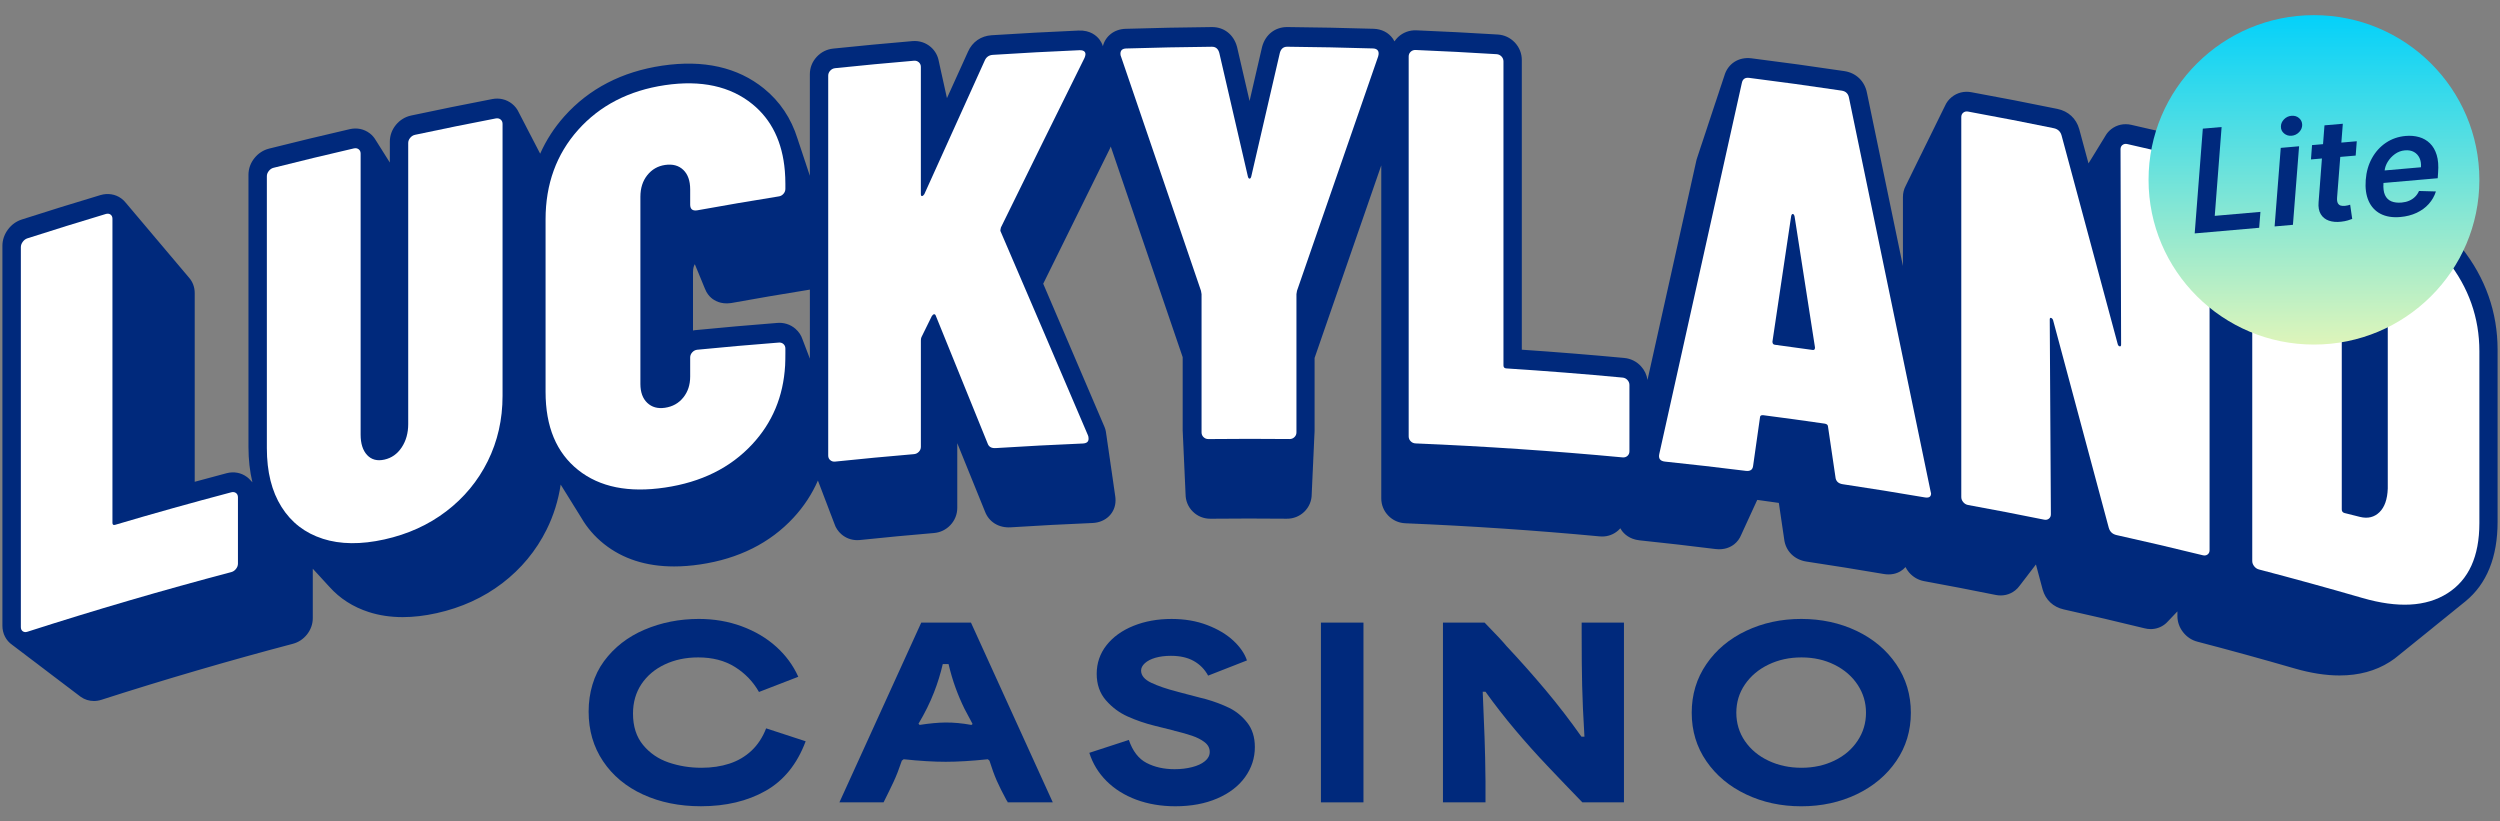 <svg width="140" height="46" viewBox="0 0 140 46" fill="none" xmlns="http://www.w3.org/2000/svg">
<rect x="0" y="0" width="140" height="46" fill="#808080" stroke="none"/>
<path d="M137.863 13.882C136.529 12.198 134.751 11.024 132.576 10.393C130.653 9.835 128.696 9.296 126.76 8.791C126.35 8.684 125.943 8.76 125.618 9.004C125.492 9.097 125.387 9.211 125.305 9.34C125.284 9.367 125.262 9.395 125.243 9.425C125.222 9.453 125.2 9.481 125.181 9.51C125.16 9.539 125.137 9.566 125.118 9.596C125.097 9.624 125.076 9.651 125.058 9.68C125.036 9.709 125.014 9.737 124.995 9.767C124.974 9.794 124.953 9.823 124.934 9.852C124.912 9.88 124.891 9.908 124.871 9.938C124.85 9.966 124.828 9.994 124.81 10.024C124.793 10.045 124.777 10.066 124.762 10.089V9.454C124.762 9.119 124.648 8.798 124.428 8.522C124.213 8.255 123.929 8.071 123.605 7.992C122.2 7.646 120.77 7.31 119.353 6.991C118.946 6.899 118.546 6.985 118.228 7.233C118.091 7.339 117.98 7.471 117.897 7.618C117.878 7.646 117.86 7.676 117.844 7.705C117.825 7.734 117.806 7.764 117.79 7.794C117.771 7.822 117.753 7.851 117.736 7.881C117.717 7.909 117.7 7.938 117.682 7.968C117.663 7.997 117.645 8.026 117.628 8.057C117.609 8.085 117.591 8.114 117.575 8.143C117.556 8.171 117.538 8.201 117.521 8.231C117.502 8.259 117.484 8.288 117.467 8.319C117.448 8.347 117.43 8.377 117.414 8.406C117.395 8.435 117.377 8.465 117.36 8.495C117.341 8.523 117.323 8.552 117.306 8.582C117.287 8.61 117.269 8.639 117.252 8.669C117.234 8.698 117.215 8.727 117.199 8.757C117.18 8.785 117.162 8.814 117.145 8.844C117.126 8.872 117.109 8.901 117.091 8.931C117.072 8.959 117.054 8.989 117.037 9.019C117.018 9.047 117 9.076 116.983 9.106C116.974 9.12 116.963 9.134 116.955 9.148C116.783 8.512 116.612 7.876 116.44 7.241C116.439 7.237 116.438 7.233 116.437 7.229C116.27 6.636 115.824 6.224 115.215 6.099C113.623 5.771 112.002 5.457 110.396 5.164C109.992 5.09 109.6 5.188 109.293 5.439C109.126 5.574 109.001 5.742 108.918 5.931C108.902 5.96 108.887 5.99 108.874 6.021C108.858 6.05 108.843 6.08 108.829 6.111C108.814 6.14 108.799 6.17 108.786 6.199C108.77 6.229 108.755 6.258 108.742 6.289C108.726 6.318 108.711 6.348 108.697 6.379C108.682 6.408 108.667 6.437 108.654 6.467C108.638 6.497 108.623 6.527 108.61 6.557C108.594 6.587 108.579 6.616 108.566 6.646C108.55 6.675 108.535 6.705 108.522 6.736C108.506 6.765 108.491 6.795 108.478 6.826C108.462 6.855 108.447 6.885 108.434 6.915C108.419 6.945 108.403 6.974 108.39 7.005C108.374 7.034 108.36 7.063 108.347 7.094C108.331 7.123 108.316 7.153 108.302 7.184C108.287 7.213 108.272 7.243 108.258 7.273C108.242 7.303 108.227 7.333 108.214 7.364C108.199 7.393 108.184 7.422 108.17 7.452C108.155 7.482 108.14 7.512 108.126 7.543C108.11 7.572 108.095 7.602 108.082 7.632C108.066 7.661 108.051 7.691 108.038 7.722C108.022 7.751 108.007 7.781 107.993 7.812C107.978 7.841 107.963 7.87 107.95 7.901C107.934 7.93 107.919 7.96 107.906 7.99C107.89 8.019 107.875 8.049 107.861 8.08C107.846 8.109 107.831 8.138 107.818 8.168C107.802 8.197 107.787 8.227 107.774 8.258C107.758 8.288 107.743 8.318 107.729 8.348C107.714 8.377 107.699 8.406 107.686 8.436C107.67 8.466 107.655 8.496 107.642 8.527C107.626 8.556 107.611 8.586 107.598 8.617C107.582 8.646 107.567 8.676 107.553 8.706C107.537 8.735 107.522 8.765 107.509 8.796C107.493 8.825 107.478 8.855 107.466 8.885C107.45 8.914 107.435 8.944 107.421 8.975C107.406 9.004 107.391 9.034 107.377 9.064C107.361 9.093 107.347 9.123 107.334 9.153C107.318 9.183 107.303 9.213 107.289 9.244C107.274 9.273 107.259 9.303 107.246 9.333C107.23 9.362 107.215 9.392 107.202 9.422C107.186 9.451 107.171 9.481 107.157 9.512C107.142 9.541 107.127 9.571 107.114 9.601C107.098 9.63 107.083 9.66 107.07 9.691C107.054 9.72 107.039 9.75 107.026 9.78C107.01 9.809 106.995 9.839 106.983 9.87C106.967 9.899 106.952 9.929 106.939 9.96C106.923 9.989 106.908 10.019 106.894 10.049C106.878 10.079 106.864 10.108 106.851 10.137C106.835 10.167 106.82 10.197 106.807 10.228C106.791 10.257 106.777 10.286 106.763 10.317C106.747 10.346 106.732 10.376 106.719 10.407C106.619 10.595 106.564 10.807 106.564 11.034V14.896C105.892 11.657 105.221 8.421 104.551 5.205C104.427 4.549 103.942 4.08 103.284 3.982C101.561 3.724 99.811 3.482 98.081 3.265C97.359 3.175 96.756 3.571 96.564 4.242C96.553 4.272 96.542 4.302 96.533 4.335C96.523 4.364 96.512 4.394 96.503 4.424C96.492 4.455 96.482 4.485 96.472 4.517C96.462 4.547 96.451 4.577 96.442 4.608C96.431 4.638 96.421 4.667 96.412 4.699C96.401 4.729 96.391 4.76 96.381 4.791C96.37 4.821 96.36 4.852 96.35 4.883C96.34 4.913 96.329 4.943 96.32 4.974C96.309 5.003 96.299 5.034 96.29 5.065C96.279 5.095 96.269 5.125 96.26 5.157C96.249 5.187 96.238 5.217 96.23 5.248C96.219 5.278 96.208 5.308 96.2 5.339C96.188 5.369 96.178 5.4 96.169 5.431C96.158 5.461 96.147 5.491 96.139 5.523C96.128 5.553 96.117 5.584 96.108 5.616C96.098 5.645 96.087 5.675 96.078 5.705C96.067 5.735 96.056 5.766 96.047 5.797C96.036 5.827 96.026 5.858 96.016 5.889C96.005 5.919 95.995 5.95 95.986 5.981C95.976 6.011 95.965 6.04 95.956 6.071C95.945 6.102 95.935 6.132 95.925 6.163C95.915 6.193 95.904 6.223 95.895 6.254C95.884 6.285 95.874 6.315 95.865 6.347C95.854 6.377 95.843 6.407 95.834 6.438C95.823 6.468 95.813 6.498 95.804 6.529C95.793 6.56 95.783 6.59 95.774 6.621C95.763 6.651 95.752 6.68 95.744 6.711C95.733 6.742 95.722 6.772 95.713 6.804C95.702 6.834 95.691 6.864 95.683 6.895C95.672 6.925 95.661 6.956 95.653 6.986C95.642 7.016 95.631 7.046 95.623 7.078C95.612 7.107 95.601 7.137 95.593 7.169C95.582 7.199 95.571 7.229 95.563 7.26C95.552 7.29 95.541 7.321 95.533 7.352C95.522 7.382 95.511 7.412 95.503 7.443C95.492 7.473 95.481 7.503 95.472 7.535C95.462 7.565 95.451 7.595 95.442 7.627C95.431 7.657 95.42 7.687 95.412 7.718C95.401 7.748 95.39 7.779 95.381 7.81C95.37 7.84 95.36 7.871 95.35 7.901C95.339 7.931 95.329 7.961 95.32 7.993C95.309 8.023 95.299 8.053 95.289 8.085C95.278 8.115 95.268 8.145 95.258 8.177C95.248 8.207 95.237 8.236 95.228 8.267C95.217 8.297 95.207 8.327 95.198 8.358C95.187 8.389 95.177 8.42 95.168 8.451C95.156 8.481 95.146 8.511 95.138 8.542C95.126 8.572 95.116 8.602 95.108 8.633C95.096 8.663 95.086 8.693 95.078 8.724C95.066 8.755 95.056 8.785 95.047 8.817C95.022 8.885 95.002 8.956 94.987 9.03C94.062 13.179 93.15 17.275 92.26 21.277C92.219 20.992 92.095 20.729 91.891 20.506C91.643 20.24 91.323 20.081 90.962 20.046C89.06 19.868 87.132 19.713 85.221 19.583V3.356C85.221 2.992 85.082 2.645 84.825 2.375C84.57 2.109 84.241 1.956 83.875 1.933C82.365 1.84 80.83 1.761 79.314 1.698C78.932 1.683 78.569 1.817 78.293 2.076C78.216 2.15 78.148 2.231 78.091 2.317C78.06 2.256 78.027 2.203 77.997 2.161C77.755 1.821 77.372 1.626 76.92 1.612C75.32 1.563 73.698 1.53 72.098 1.515H72.082C71.406 1.515 70.87 1.932 70.682 2.607C70.678 2.622 70.674 2.637 70.671 2.651C70.44 3.652 70.207 4.653 69.976 5.655C69.744 4.653 69.512 3.652 69.28 2.652C69.277 2.637 69.273 2.622 69.269 2.608C69.08 1.928 68.539 1.507 67.853 1.516C66.253 1.532 64.631 1.564 63.032 1.614C62.393 1.633 61.903 2.026 61.761 2.586C61.712 2.428 61.639 2.305 61.575 2.22C61.572 2.218 61.571 2.215 61.569 2.212C61.417 2.013 61.063 1.682 60.399 1.711C58.784 1.781 57.147 1.868 55.534 1.973C54.934 2.011 54.452 2.345 54.211 2.889C53.817 3.755 53.423 4.625 53.03 5.494C53.027 5.48 53.022 5.466 53.019 5.452C53.013 5.421 53.006 5.391 52.999 5.361C52.994 5.329 52.986 5.298 52.979 5.267C52.973 5.236 52.966 5.205 52.958 5.174C52.953 5.143 52.946 5.113 52.938 5.082C52.932 5.051 52.925 5.02 52.917 4.989C52.911 4.959 52.904 4.928 52.897 4.897C52.892 4.866 52.885 4.834 52.877 4.804C52.871 4.773 52.864 4.742 52.856 4.712C52.851 4.68 52.843 4.649 52.836 4.619C52.83 4.587 52.823 4.557 52.815 4.527C52.81 4.495 52.802 4.464 52.794 4.433C52.789 4.402 52.782 4.372 52.774 4.341C52.769 4.309 52.761 4.279 52.753 4.248C52.748 4.217 52.741 4.186 52.733 4.155C52.727 4.124 52.72 4.094 52.712 4.063C52.707 4.032 52.7 4.001 52.692 3.971C52.686 3.94 52.679 3.909 52.671 3.878C52.666 3.847 52.659 3.816 52.651 3.785C52.645 3.755 52.638 3.724 52.631 3.694C52.625 3.663 52.618 3.631 52.61 3.6C52.605 3.57 52.598 3.539 52.591 3.509C52.585 3.478 52.578 3.446 52.57 3.415C52.516 3.12 52.369 2.853 52.137 2.644C51.851 2.391 51.481 2.269 51.093 2.302C49.623 2.427 48.131 2.567 46.657 2.721C46.299 2.759 45.98 2.919 45.735 3.185C45.485 3.457 45.352 3.792 45.352 4.156V9.845C45.345 9.823 45.337 9.802 45.33 9.78C45.32 9.75 45.31 9.721 45.301 9.692L45.272 9.605C45.263 9.575 45.252 9.547 45.243 9.518C45.233 9.488 45.224 9.459 45.214 9.43C45.204 9.4 45.194 9.371 45.184 9.341C45.176 9.312 45.166 9.285 45.156 9.255C45.147 9.226 45.136 9.196 45.127 9.166C45.117 9.137 45.108 9.108 45.098 9.078C45.088 9.049 45.078 9.02 45.068 8.991C45.059 8.961 45.049 8.932 45.039 8.903C45.03 8.874 45.02 8.846 45.011 8.816C45.001 8.787 44.991 8.758 44.981 8.729C44.972 8.699 44.962 8.67 44.952 8.64C44.943 8.611 44.933 8.583 44.924 8.554C44.914 8.524 44.904 8.495 44.895 8.466C44.885 8.436 44.875 8.408 44.865 8.379C44.856 8.35 44.846 8.321 44.836 8.292C44.827 8.262 44.816 8.233 44.807 8.203C44.797 8.174 44.788 8.145 44.778 8.116C44.768 8.086 44.758 8.058 44.748 8.029C44.739 7.999 44.729 7.97 44.719 7.941C44.71 7.912 44.7 7.883 44.691 7.854C44.681 7.824 44.671 7.795 44.661 7.765C44.306 6.625 43.677 5.684 42.78 4.956C41.311 3.766 39.396 3.335 37.086 3.676C34.831 4.01 32.987 4.966 31.603 6.515C31.036 7.151 30.585 7.851 30.249 8.607C30.235 8.576 30.219 8.547 30.203 8.518C30.189 8.488 30.173 8.458 30.157 8.429C30.144 8.399 30.128 8.37 30.111 8.341C30.097 8.31 30.081 8.281 30.065 8.251C30.051 8.221 30.035 8.192 30.019 8.163C30.005 8.132 29.989 8.102 29.972 8.072C29.959 8.042 29.942 8.013 29.927 7.984C29.912 7.953 29.897 7.924 29.88 7.895C29.866 7.865 29.85 7.836 29.834 7.807C29.82 7.776 29.804 7.746 29.788 7.716C29.773 7.686 29.758 7.657 29.742 7.628C29.727 7.597 29.712 7.568 29.696 7.539C29.682 7.508 29.666 7.479 29.649 7.45C29.635 7.419 29.619 7.39 29.603 7.36C29.589 7.33 29.573 7.301 29.557 7.272C29.543 7.241 29.527 7.211 29.51 7.181C29.496 7.151 29.48 7.122 29.464 7.092C29.45 7.062 29.434 7.033 29.419 7.004C29.404 6.973 29.389 6.944 29.373 6.915C29.358 6.884 29.343 6.855 29.326 6.825C29.313 6.795 29.297 6.766 29.281 6.738C29.267 6.706 29.25 6.676 29.234 6.646C29.22 6.616 29.204 6.587 29.188 6.559C29.174 6.528 29.158 6.499 29.142 6.47C29.128 6.439 29.112 6.41 29.095 6.38C29.081 6.349 29.065 6.319 29.049 6.29C28.965 6.107 28.84 5.945 28.676 5.814C28.673 5.812 28.671 5.81 28.669 5.808C28.357 5.563 27.965 5.471 27.565 5.548C26.056 5.838 24.529 6.148 23.024 6.469C22.692 6.54 22.399 6.719 22.177 6.986C21.951 7.259 21.831 7.586 21.831 7.929V9.1C21.825 9.089 21.817 9.08 21.81 9.07C21.793 9.041 21.775 9.012 21.756 8.984C21.738 8.954 21.72 8.925 21.701 8.897C21.684 8.868 21.666 8.838 21.646 8.809C21.628 8.78 21.611 8.751 21.591 8.723C21.574 8.693 21.556 8.664 21.537 8.635C21.519 8.606 21.501 8.576 21.481 8.547C21.463 8.517 21.445 8.488 21.426 8.46C21.409 8.43 21.391 8.402 21.372 8.373C21.354 8.344 21.336 8.314 21.316 8.286C21.299 8.256 21.281 8.227 21.262 8.199C21.244 8.168 21.225 8.139 21.206 8.11C21.189 8.081 21.171 8.052 21.152 8.024C21.134 7.994 21.116 7.965 21.097 7.937C21.079 7.906 21.06 7.876 21.04 7.847C20.956 7.703 20.847 7.574 20.711 7.47C20.709 7.469 20.706 7.467 20.704 7.465C20.385 7.222 19.986 7.14 19.581 7.234C18.079 7.58 16.561 7.946 15.069 8.322C14.746 8.403 14.462 8.588 14.248 8.855C14.029 9.128 13.914 9.451 13.914 9.788V25.021C13.914 25.734 13.988 26.397 14.134 27.007C14.134 27.007 14.132 27.005 14.131 27.005C14.111 26.983 14.091 26.96 14.069 26.939C14.048 26.916 14.028 26.893 14.006 26.872C13.954 26.815 13.897 26.761 13.833 26.714C13.831 26.712 13.829 26.711 13.826 26.709C13.499 26.467 13.094 26.394 12.685 26.501C12.093 26.658 11.499 26.818 10.904 26.98V16.407C10.904 16.077 10.787 15.774 10.58 15.542C10.554 15.508 10.527 15.476 10.499 15.446C10.477 15.416 10.453 15.389 10.428 15.361C10.406 15.334 10.384 15.307 10.36 15.281C10.337 15.251 10.313 15.223 10.287 15.195C10.266 15.167 10.243 15.14 10.219 15.114C10.195 15.084 10.171 15.056 10.146 15.028C10.124 15 10.101 14.973 10.077 14.947C10.055 14.918 10.032 14.891 10.008 14.864C9.985 14.834 9.96 14.805 9.934 14.777C9.913 14.749 9.889 14.723 9.865 14.696C9.843 14.667 9.819 14.639 9.795 14.612C9.773 14.584 9.749 14.556 9.725 14.529C9.702 14.501 9.679 14.473 9.654 14.445C9.632 14.417 9.609 14.39 9.585 14.364C9.562 14.334 9.537 14.305 9.51 14.276C9.49 14.25 9.468 14.224 9.445 14.198C9.422 14.168 9.397 14.139 9.371 14.11C9.349 14.083 9.327 14.056 9.303 14.031C9.281 14.001 9.256 13.973 9.231 13.945C9.209 13.917 9.186 13.89 9.162 13.863C9.14 13.834 9.116 13.807 9.091 13.779C9.07 13.752 9.047 13.725 9.023 13.698C9 13.668 8.976 13.639 8.949 13.611C8.928 13.583 8.905 13.556 8.881 13.53C8.859 13.501 8.834 13.473 8.81 13.446C8.787 13.418 8.764 13.39 8.739 13.364C8.718 13.335 8.694 13.309 8.671 13.282C8.648 13.252 8.623 13.223 8.598 13.196C8.576 13.168 8.553 13.14 8.528 13.113C8.507 13.085 8.483 13.058 8.46 13.031C8.437 13.002 8.413 12.973 8.388 12.946C8.366 12.917 8.343 12.89 8.318 12.864C8.295 12.835 8.272 12.806 8.246 12.779C8.224 12.751 8.201 12.724 8.177 12.697C8.156 12.669 8.132 12.642 8.109 12.615C8.086 12.585 8.062 12.557 8.037 12.53C8.015 12.501 7.992 12.474 7.967 12.448C7.944 12.419 7.921 12.39 7.895 12.363C7.874 12.334 7.851 12.308 7.827 12.282C7.805 12.253 7.781 12.225 7.756 12.198C7.734 12.169 7.71 12.141 7.685 12.114C7.663 12.085 7.639 12.057 7.613 12.029C7.592 12.002 7.569 11.975 7.545 11.949C7.522 11.919 7.499 11.891 7.473 11.863C7.451 11.835 7.428 11.807 7.404 11.781C7.381 11.751 7.357 11.723 7.331 11.695C7.31 11.668 7.288 11.642 7.264 11.616C7.242 11.587 7.217 11.559 7.192 11.531C7.17 11.503 7.147 11.475 7.123 11.448C7.1 11.418 7.074 11.389 7.048 11.361C6.975 11.267 6.889 11.182 6.789 11.11C6.786 11.108 6.784 11.106 6.78 11.104C6.45 10.869 6.03 10.805 5.625 10.925C4.16 11.363 2.677 11.824 1.217 12.293C0.91 12.392 0.644 12.585 0.445 12.853C0.243 13.125 0.135 13.44 0.135 13.764V35.04C0.135 35.479 0.334 35.869 0.68 36.11C0.704 36.13 0.729 36.149 0.754 36.166C0.754 36.166 0.754 36.166 0.756 36.167C0.78 36.187 0.805 36.206 0.831 36.224C0.856 36.244 0.88 36.263 0.906 36.281C0.931 36.301 0.956 36.32 0.982 36.339C1.006 36.358 1.031 36.377 1.057 36.395C1.081 36.415 1.106 36.434 1.131 36.452H1.132C1.157 36.472 1.181 36.491 1.208 36.509C1.232 36.529 1.256 36.549 1.283 36.567C1.308 36.586 1.332 36.605 1.358 36.623H1.359C1.384 36.644 1.409 36.663 1.435 36.682C1.46 36.701 1.484 36.72 1.509 36.738C1.534 36.758 1.558 36.778 1.584 36.796C1.608 36.815 1.633 36.834 1.658 36.852C1.658 36.852 1.659 36.852 1.66 36.853C1.685 36.873 1.709 36.892 1.736 36.91C1.76 36.93 1.784 36.949 1.81 36.967H1.812C1.836 36.988 1.862 37.007 1.888 37.025C1.912 37.045 1.936 37.064 1.962 37.082H1.964C1.987 37.102 2.012 37.121 2.038 37.139H2.04C2.063 37.16 2.088 37.179 2.114 37.197H2.115C2.14 37.217 2.165 37.237 2.191 37.255C2.216 37.275 2.24 37.294 2.266 37.313C2.291 37.332 2.315 37.352 2.342 37.37C2.367 37.39 2.391 37.409 2.417 37.427H2.419C2.443 37.447 2.468 37.466 2.494 37.485C2.518 37.505 2.543 37.523 2.569 37.542C2.593 37.561 2.618 37.58 2.643 37.598C2.668 37.618 2.692 37.638 2.718 37.656C2.743 37.675 2.767 37.695 2.793 37.713C2.817 37.733 2.842 37.752 2.868 37.77C2.892 37.789 2.917 37.809 2.943 37.827H2.944C2.969 37.848 2.993 37.867 3.019 37.885C3.043 37.904 3.068 37.923 3.094 37.941H3.095C3.12 37.962 3.145 37.981 3.171 37.999C3.195 38.019 3.219 38.038 3.245 38.055C3.245 38.055 3.246 38.056 3.246 38.057C3.271 38.077 3.296 38.096 3.323 38.115C3.347 38.135 3.372 38.154 3.398 38.172C3.422 38.191 3.447 38.21 3.473 38.228C3.497 38.248 3.523 38.268 3.549 38.286C3.572 38.305 3.597 38.324 3.622 38.342C3.622 38.342 3.624 38.343 3.625 38.343C3.649 38.363 3.674 38.383 3.7 38.401C3.724 38.42 3.749 38.439 3.775 38.458H3.776C3.8 38.478 3.825 38.497 3.851 38.514H3.852C3.877 38.535 3.901 38.554 3.927 38.572C3.952 38.592 3.976 38.612 4.002 38.63C4.027 38.65 4.051 38.668 4.077 38.686C4.102 38.706 4.127 38.726 4.153 38.744C4.177 38.764 4.201 38.782 4.227 38.8C4.227 38.8 4.228 38.8 4.228 38.8C4.253 38.82 4.277 38.839 4.303 38.857C4.328 38.877 4.352 38.897 4.379 38.915C4.403 38.934 4.428 38.953 4.453 38.971C4.477 38.991 4.502 39.009 4.527 39.027C4.742 39.178 4.996 39.256 5.257 39.256C5.397 39.256 5.54 39.234 5.681 39.188C9.21 38.053 12.816 36.999 16.4 36.053C16.714 35.97 16.988 35.788 17.195 35.526C17.405 35.258 17.516 34.944 17.516 34.617V31.849C17.527 31.861 17.539 31.874 17.551 31.887C17.571 31.909 17.591 31.93 17.61 31.951C17.63 31.973 17.651 31.994 17.67 32.016C17.69 32.038 17.71 32.059 17.73 32.081C17.75 32.103 17.769 32.124 17.789 32.145C17.808 32.167 17.828 32.188 17.847 32.209C17.867 32.231 17.888 32.253 17.908 32.275C17.927 32.297 17.947 32.318 17.967 32.339C17.986 32.361 18.007 32.383 18.027 32.405C18.047 32.427 18.066 32.448 18.086 32.47C18.105 32.492 18.126 32.512 18.145 32.533C18.164 32.555 18.185 32.577 18.205 32.599C18.224 32.62 18.243 32.641 18.263 32.662C18.283 32.684 18.303 32.706 18.323 32.728C18.343 32.75 18.363 32.771 18.382 32.792C18.402 32.814 18.422 32.836 18.442 32.857C19.029 33.515 19.77 33.991 20.654 34.275C21.24 34.464 21.873 34.559 22.552 34.559C23.153 34.559 23.787 34.485 24.452 34.337C25.836 34.03 27.07 33.467 28.122 32.665C29.186 31.853 30.024 30.84 30.612 29.654C31.003 28.865 31.265 28.022 31.398 27.136C31.41 27.155 31.422 27.175 31.434 27.195C31.448 27.218 31.463 27.239 31.477 27.263C31.49 27.287 31.505 27.309 31.52 27.332C31.533 27.355 31.549 27.378 31.563 27.402C31.576 27.425 31.591 27.447 31.606 27.47C31.619 27.494 31.635 27.517 31.649 27.54C31.663 27.564 31.678 27.586 31.692 27.608C31.705 27.631 31.72 27.653 31.734 27.676C31.747 27.7 31.763 27.723 31.777 27.745C31.791 27.769 31.806 27.791 31.82 27.815C31.833 27.838 31.849 27.86 31.863 27.884C31.876 27.907 31.891 27.93 31.905 27.952C31.919 27.976 31.934 27.998 31.948 28.021C31.961 28.044 31.976 28.067 31.991 28.089C32.005 28.113 32.02 28.136 32.034 28.159C32.047 28.182 32.062 28.204 32.076 28.227C32.089 28.251 32.105 28.273 32.119 28.297C32.133 28.32 32.148 28.342 32.161 28.365C32.175 28.388 32.19 28.411 32.205 28.435C32.218 28.458 32.234 28.481 32.248 28.504C32.261 28.528 32.276 28.55 32.291 28.572C32.304 28.596 32.319 28.618 32.333 28.642C32.347 28.665 32.362 28.687 32.376 28.71C32.389 28.734 32.405 28.756 32.419 28.779C32.432 28.803 32.447 28.825 32.461 28.848C32.475 28.871 32.491 28.893 32.504 28.917C32.517 28.941 32.532 28.963 32.547 28.985C32.875 29.554 33.303 30.047 33.826 30.464C34.876 31.3 36.191 31.721 37.748 31.721C38.214 31.721 38.701 31.684 39.21 31.608C41.365 31.289 43.121 30.41 44.432 28.995C45.015 28.366 45.472 27.669 45.803 26.911C45.806 26.92 45.81 26.93 45.814 26.939C45.822 26.962 45.832 26.985 45.84 27.007C45.847 27.03 45.858 27.052 45.866 27.075C45.874 27.099 45.884 27.121 45.892 27.143C45.9 27.167 45.91 27.189 45.919 27.212C45.926 27.235 45.936 27.257 45.945 27.28C45.953 27.303 45.962 27.325 45.971 27.348C45.979 27.372 45.988 27.394 45.997 27.416C46.005 27.439 46.014 27.462 46.023 27.484C46.031 27.507 46.04 27.53 46.049 27.553C46.057 27.576 46.066 27.598 46.075 27.621C46.083 27.645 46.092 27.667 46.101 27.69C46.109 27.713 46.118 27.735 46.127 27.758C46.134 27.781 46.145 27.803 46.153 27.826C46.161 27.849 46.171 27.872 46.179 27.895C46.187 27.919 46.197 27.941 46.205 27.963C46.212 27.986 46.223 28.009 46.231 28.031C46.239 28.055 46.249 28.077 46.258 28.099C46.266 28.123 46.275 28.145 46.284 28.168C46.291 28.192 46.301 28.214 46.31 28.236C46.317 28.259 46.327 28.281 46.336 28.304C46.344 28.328 46.353 28.351 46.362 28.373C46.369 28.396 46.379 28.418 46.387 28.44C46.395 28.464 46.404 28.486 46.413 28.509C46.421 28.533 46.431 28.555 46.439 28.578C46.447 28.602 46.457 28.623 46.465 28.646C46.473 28.67 46.483 28.692 46.491 28.715C46.499 28.738 46.509 28.761 46.517 28.782C46.525 28.806 46.535 28.829 46.544 28.852C46.551 28.875 46.561 28.897 46.57 28.919C46.578 28.943 46.587 28.965 46.596 28.988C46.603 29.011 46.613 29.033 46.622 29.055C46.63 29.079 46.639 29.102 46.648 29.125C46.655 29.148 46.665 29.17 46.674 29.192C46.682 29.215 46.691 29.237 46.7 29.26C46.708 29.284 46.717 29.306 46.726 29.329C46.799 29.554 46.932 29.755 47.116 29.916C47.364 30.133 47.675 30.248 48.006 30.248C48.056 30.248 48.106 30.246 48.157 30.241C49.533 30.096 50.928 29.965 52.303 29.849C52.659 29.819 52.976 29.665 53.222 29.405C53.47 29.142 53.607 28.801 53.607 28.444V24.818C54.126 26.098 54.644 27.374 55.155 28.636C55.377 29.231 55.929 29.572 56.605 29.53C58.123 29.433 59.663 29.351 61.183 29.288C61.929 29.256 62.471 28.722 62.47 28.017C62.47 27.937 62.463 27.861 62.453 27.787C62.45 27.763 62.446 27.74 62.442 27.716C62.44 27.693 62.436 27.671 62.433 27.648C62.431 27.623 62.427 27.601 62.423 27.578C62.42 27.553 62.416 27.531 62.412 27.508C62.41 27.484 62.406 27.462 62.403 27.439C62.401 27.415 62.397 27.392 62.393 27.369C62.39 27.345 62.386 27.322 62.382 27.299C62.38 27.275 62.376 27.252 62.372 27.229C62.37 27.206 62.366 27.184 62.363 27.161C62.36 27.136 62.355 27.114 62.352 27.09C62.35 27.066 62.346 27.044 62.343 27.021C62.34 26.998 62.337 26.975 62.333 26.951C62.33 26.927 62.325 26.905 62.322 26.881C62.32 26.858 62.316 26.836 62.313 26.812C62.31 26.789 62.306 26.766 62.303 26.743C62.3 26.719 62.295 26.697 62.292 26.673C62.29 26.649 62.286 26.627 62.282 26.604C62.28 26.58 62.276 26.558 62.273 26.535C62.27 26.511 62.265 26.488 62.262 26.465C62.26 26.441 62.256 26.419 62.253 26.396C62.25 26.372 62.246 26.35 62.242 26.326C62.24 26.302 62.235 26.28 62.232 26.256C62.23 26.232 62.226 26.21 62.222 26.187C62.219 26.163 62.216 26.14 62.212 26.117C62.209 26.093 62.205 26.071 62.201 26.047C62.199 26.024 62.195 26.001 62.191 25.978C62.189 25.955 62.185 25.933 62.182 25.91C62.179 25.885 62.175 25.863 62.171 25.839C62.169 25.815 62.165 25.793 62.162 25.77C62.16 25.746 62.155 25.724 62.152 25.7C62.149 25.676 62.145 25.654 62.141 25.63C62.139 25.607 62.135 25.584 62.131 25.561C62.129 25.538 62.125 25.515 62.121 25.492C62.118 25.468 62.114 25.445 62.111 25.422C62.108 25.398 62.104 25.375 62.1 25.353C62.098 25.329 62.094 25.307 62.091 25.284C62.088 25.26 62.084 25.237 62.081 25.213C62.078 25.19 62.074 25.168 62.071 25.145C62.069 25.12 62.064 25.099 62.061 25.075C62.058 25.051 62.054 25.029 62.05 25.005C62.048 24.981 62.044 24.959 62.04 24.936C62.038 24.912 62.033 24.889 62.03 24.866C62.028 24.843 62.023 24.82 62.02 24.797C62.017 24.773 62.013 24.751 62.009 24.728C62.007 24.704 62.003 24.682 62 24.66C61.998 24.635 61.993 24.612 61.99 24.588C61.987 24.564 61.983 24.543 61.98 24.52C61.978 24.496 61.973 24.474 61.97 24.45C61.968 24.426 61.963 24.404 61.96 24.38C61.957 24.357 61.953 24.334 61.949 24.311C61.934 24.149 61.896 24.003 61.835 23.869C60.709 21.229 59.565 18.557 58.42 15.889C59.657 13.372 60.906 10.839 62.145 8.34C62.153 8.325 62.16 8.309 62.167 8.292C62.18 8.263 62.191 8.233 62.202 8.204C63.552 12.144 64.905 16.109 66.23 20.001V24.12C66.23 24.14 66.233 24.161 66.234 24.181V24.19C66.234 24.211 66.236 24.231 66.237 24.252V24.259C66.237 24.279 66.239 24.3 66.24 24.32V24.328C66.24 24.349 66.242 24.371 66.243 24.392V24.398C66.243 24.419 66.245 24.439 66.246 24.46V24.468C66.246 24.489 66.249 24.509 66.249 24.53V24.538C66.249 24.559 66.252 24.579 66.252 24.6V24.608C66.252 24.63 66.255 24.65 66.256 24.671V24.677C66.256 24.698 66.258 24.718 66.259 24.739V24.748C66.259 24.768 66.261 24.788 66.262 24.808V24.817C66.262 24.838 66.264 24.858 66.265 24.879V24.885C66.265 24.906 66.267 24.926 66.268 24.947V24.955C66.268 24.977 66.271 24.998 66.272 25.018V25.024C66.272 25.045 66.274 25.065 66.275 25.085V25.095C66.275 25.117 66.277 25.137 66.278 25.158V25.165C66.278 25.186 66.28 25.206 66.281 25.227V25.235C66.281 25.257 66.283 25.277 66.284 25.298V25.305C66.284 25.326 66.287 25.346 66.287 25.366V25.375C66.287 25.395 66.29 25.416 66.29 25.436V25.444C66.29 25.465 66.293 25.486 66.294 25.508V25.514C66.294 25.534 66.296 25.555 66.297 25.576V25.584C66.297 25.604 66.299 25.625 66.3 25.645V25.654C66.3 25.674 66.302 25.695 66.303 25.715V25.723C66.303 25.744 66.305 25.765 66.306 25.786V25.793C66.306 25.814 66.309 25.834 66.309 25.855V25.863C66.309 25.885 66.312 25.905 66.313 25.926V25.933C66.313 25.954 66.315 25.974 66.316 25.995V26.003C66.316 26.024 66.318 26.045 66.319 26.066V26.073C66.319 26.093 66.321 26.113 66.322 26.135V26.143C66.322 26.163 66.324 26.183 66.325 26.203V26.213C66.325 26.235 66.328 26.255 66.328 26.276V26.283C66.328 26.303 66.331 26.324 66.332 26.343V26.352C66.332 26.373 66.334 26.394 66.335 26.414V26.421C66.335 26.442 66.337 26.462 66.338 26.483V26.491C66.338 26.512 66.34 26.533 66.341 26.554V26.561C66.341 26.581 66.343 26.601 66.344 26.623V26.631C66.344 26.652 66.347 26.673 66.347 26.694V26.701C66.347 26.721 66.35 26.741 66.35 26.761V26.771C66.35 26.792 66.353 26.812 66.354 26.833V26.841C66.354 26.863 66.356 26.883 66.357 26.904V26.911C66.357 26.931 66.359 26.951 66.36 26.971V26.98C66.36 27.001 66.362 27.021 66.363 27.042V27.049C66.363 27.07 66.365 27.09 66.366 27.11V27.117C66.366 27.139 66.369 27.16 66.37 27.181V27.188C66.37 27.209 66.372 27.229 66.373 27.25V27.258C66.373 27.278 66.375 27.299 66.376 27.32V27.328C66.376 27.349 66.378 27.369 66.379 27.389V27.398C66.379 27.418 66.381 27.439 66.382 27.458V27.467C66.382 27.488 66.385 27.509 66.385 27.53V27.537C66.385 27.557 66.388 27.578 66.388 27.598V27.606C66.388 27.627 66.391 27.648 66.392 27.668V27.675C66.392 28.048 66.538 28.397 66.806 28.657C67.066 28.911 67.409 29.049 67.775 29.049H67.79C69.206 29.034 70.642 29.034 72.059 29.048C72.427 29.052 72.778 28.913 73.041 28.657C73.308 28.397 73.456 28.048 73.456 27.675V27.664C73.456 27.644 73.459 27.625 73.459 27.605V27.594C73.46 27.575 73.462 27.555 73.462 27.536V27.526C73.463 27.506 73.465 27.487 73.465 27.467V27.455C73.466 27.435 73.468 27.416 73.468 27.398V27.386C73.469 27.366 73.471 27.347 73.471 27.328V27.318C73.472 27.299 73.475 27.279 73.475 27.259V27.247C73.475 27.228 73.478 27.209 73.478 27.19V27.18C73.478 27.16 73.481 27.14 73.481 27.121V27.11C73.482 27.09 73.484 27.071 73.484 27.051V27.04C73.485 27.021 73.487 27.002 73.487 26.982V26.97C73.488 26.951 73.49 26.932 73.49 26.913V26.902C73.491 26.882 73.493 26.863 73.493 26.844V26.831C73.493 26.812 73.497 26.793 73.497 26.774V26.762C73.498 26.743 73.5 26.724 73.5 26.704V26.693C73.501 26.674 73.503 26.655 73.503 26.635V26.623C73.504 26.604 73.506 26.585 73.506 26.566V26.556C73.507 26.536 73.509 26.516 73.509 26.497V26.485C73.51 26.465 73.513 26.446 73.513 26.427V26.417C73.513 26.398 73.516 26.378 73.516 26.358V26.346C73.516 26.327 73.519 26.308 73.519 26.289V26.279C73.52 26.259 73.522 26.239 73.522 26.22V26.208C73.523 26.188 73.525 26.169 73.525 26.151V26.14C73.526 26.12 73.528 26.1 73.528 26.081V26.07C73.529 26.05 73.531 26.031 73.531 26.011V25.999C73.531 25.98 73.535 25.961 73.535 25.941V25.93C73.535 25.91 73.538 25.892 73.538 25.872V25.859C73.538 25.84 73.541 25.822 73.541 25.802V25.791C73.542 25.771 73.544 25.752 73.544 25.733V25.721C73.545 25.701 73.547 25.682 73.547 25.663V25.653C73.548 25.634 73.55 25.614 73.55 25.594V25.582C73.551 25.563 73.554 25.544 73.554 25.525V25.513C73.554 25.494 73.557 25.475 73.557 25.456V25.445C73.558 25.426 73.56 25.406 73.56 25.387V25.375C73.561 25.355 73.563 25.336 73.563 25.317V25.307C73.564 25.287 73.566 25.268 73.566 25.248V25.237C73.567 25.217 73.569 25.198 73.569 25.178V25.166C73.57 25.146 73.573 25.128 73.573 25.108V25.095C73.573 25.076 73.576 25.058 73.576 25.038V25.027C73.576 25.007 73.579 24.988 73.579 24.969V24.956C73.579 24.937 73.582 24.918 73.582 24.899V24.888C73.583 24.869 73.585 24.85 73.585 24.83V24.818C73.585 24.799 73.588 24.78 73.588 24.761V24.749C73.589 24.73 73.591 24.711 73.591 24.692V24.681C73.592 24.662 73.595 24.642 73.595 24.622V24.611C73.595 24.591 73.598 24.572 73.598 24.553V24.543C73.599 24.523 73.601 24.504 73.601 24.484V24.472C73.601 24.453 73.604 24.434 73.604 24.415V24.404C73.605 24.384 73.607 24.364 73.607 24.345V24.333C73.607 24.313 73.611 24.294 73.611 24.276V24.266C73.611 24.246 73.614 24.226 73.614 24.206V24.194C73.614 24.175 73.617 24.156 73.617 24.137V20.045C74.841 16.498 76.095 12.879 77.351 9.26V27.911C77.351 28.274 77.492 28.618 77.747 28.879C77.998 29.137 78.335 29.288 78.697 29.303C82.316 29.453 85.98 29.7 89.587 30.038C89.632 30.041 89.677 30.044 89.721 30.044C90.057 30.044 90.373 29.925 90.623 29.701C90.664 29.664 90.702 29.624 90.739 29.584C90.765 29.631 90.792 29.673 90.815 29.707C90.943 29.887 91.244 30.199 91.817 30.259C93.226 30.406 94.655 30.569 96.064 30.746C96.577 30.809 96.922 30.633 97.122 30.474C97.291 30.339 97.421 30.162 97.504 29.958C97.514 29.936 97.525 29.914 97.535 29.89C97.546 29.867 97.556 29.846 97.566 29.823C97.576 29.801 97.587 29.779 97.597 29.755C97.607 29.733 97.618 29.71 97.627 29.687C97.638 29.665 97.649 29.642 97.659 29.619C97.669 29.597 97.68 29.575 97.69 29.552C97.701 29.529 97.712 29.507 97.721 29.484C97.732 29.461 97.743 29.439 97.752 29.416C97.762 29.394 97.773 29.372 97.783 29.348C97.793 29.325 97.804 29.303 97.814 29.281C97.824 29.259 97.835 29.236 97.845 29.214C97.856 29.191 97.867 29.169 97.876 29.145C97.886 29.123 97.897 29.101 97.907 29.078C97.918 29.055 97.929 29.034 97.939 29.011C97.949 28.988 97.96 28.966 97.969 28.943C97.98 28.921 97.991 28.898 98 28.875C98.01 28.853 98.022 28.831 98.031 28.808C98.041 28.786 98.052 28.764 98.062 28.74C98.073 28.717 98.084 28.695 98.094 28.672C98.104 28.649 98.115 28.628 98.124 28.605C98.135 28.582 98.146 28.56 98.156 28.537C98.166 28.514 98.177 28.492 98.187 28.469C98.197 28.447 98.208 28.425 98.218 28.402C98.229 28.38 98.24 28.358 98.249 28.334C98.259 28.312 98.27 28.29 98.28 28.267C98.291 28.244 98.302 28.222 98.312 28.199C98.322 28.177 98.333 28.155 98.342 28.132C98.353 28.109 98.365 28.087 98.374 28.064C98.384 28.041 98.395 28.019 98.405 27.996C98.405 27.996 98.406 27.995 98.406 27.994C98.809 28.049 99.212 28.105 99.615 28.163L99.912 30.181C99.987 30.849 100.475 31.345 101.166 31.449C102.601 31.665 104.053 31.898 105.481 32.142C105.582 32.16 105.675 32.167 105.763 32.167C106.147 32.167 106.414 32.02 106.58 31.881C106.626 31.843 106.668 31.799 106.707 31.755C106.759 31.859 106.824 31.957 106.901 32.049C107.124 32.312 107.419 32.484 107.754 32.545C109.085 32.788 110.432 33.048 111.755 33.316C112.154 33.397 112.543 33.307 112.854 33.06C112.947 32.987 113.026 32.901 113.094 32.808C113.111 32.787 113.128 32.765 113.144 32.743C113.162 32.722 113.178 32.701 113.193 32.679C113.211 32.658 113.227 32.636 113.243 32.614C113.261 32.593 113.276 32.571 113.292 32.549C113.31 32.528 113.326 32.507 113.342 32.485C113.359 32.463 113.375 32.442 113.392 32.42C113.409 32.4 113.425 32.378 113.441 32.356C113.458 32.335 113.475 32.313 113.491 32.291C113.508 32.27 113.524 32.248 113.54 32.227C113.557 32.205 113.573 32.184 113.589 32.162C113.606 32.141 113.622 32.12 113.638 32.097C113.656 32.076 113.671 32.055 113.688 32.033C113.705 32.013 113.721 31.99 113.737 31.968C113.754 31.947 113.77 31.926 113.787 31.904C113.804 31.883 113.82 31.861 113.836 31.839C113.853 31.818 113.87 31.796 113.886 31.774C113.903 31.754 113.919 31.732 113.935 31.71C113.952 31.689 113.969 31.667 113.984 31.646C113.994 31.634 114.003 31.623 114.013 31.611C114.137 32.076 114.262 32.542 114.386 33.004C114.387 33.008 114.388 33.012 114.389 33.016C114.55 33.591 114.98 33.996 115.569 34.127C117.077 34.462 118.603 34.819 120.104 35.187C120.217 35.215 120.33 35.229 120.441 35.229C120.724 35.229 120.993 35.139 121.223 34.965C121.284 34.919 121.338 34.867 121.388 34.812C121.409 34.792 121.428 34.771 121.447 34.75C121.468 34.73 121.487 34.709 121.507 34.688C121.527 34.668 121.546 34.647 121.566 34.626C121.587 34.606 121.606 34.584 121.625 34.563C121.646 34.543 121.665 34.522 121.684 34.501C121.705 34.481 121.724 34.459 121.744 34.438C121.764 34.419 121.783 34.397 121.803 34.376C121.824 34.356 121.842 34.335 121.862 34.314C121.884 34.294 121.903 34.272 121.922 34.251C121.926 34.247 121.93 34.243 121.935 34.238V34.497C121.935 34.825 122.046 35.14 122.256 35.407C122.462 35.669 122.738 35.852 123.054 35.934C124.863 36.406 126.692 36.91 128.49 37.431C129.399 37.695 130.242 37.826 131.016 37.826C132.09 37.826 133.03 37.573 133.827 37.067C134.011 36.951 134.183 36.823 134.344 36.685C134.368 36.665 134.394 36.646 134.418 36.625C134.443 36.605 134.468 36.585 134.493 36.564C134.517 36.545 134.543 36.525 134.566 36.505C134.592 36.485 134.618 36.465 134.642 36.444C134.667 36.424 134.692 36.405 134.716 36.384C134.74 36.364 134.766 36.345 134.79 36.324C134.815 36.304 134.841 36.284 134.865 36.264C134.89 36.243 134.916 36.224 134.94 36.203C134.965 36.183 134.99 36.164 135.014 36.143C135.039 36.123 135.065 36.104 135.089 36.083C135.113 36.063 135.138 36.043 135.163 36.023C135.188 36.002 135.214 35.983 135.238 35.962C135.263 35.942 135.289 35.923 135.312 35.902C135.337 35.881 135.363 35.862 135.387 35.842C135.411 35.822 135.436 35.803 135.461 35.782C135.485 35.762 135.511 35.743 135.536 35.722C135.56 35.701 135.586 35.682 135.61 35.662C135.635 35.641 135.661 35.623 135.685 35.601C135.71 35.581 135.736 35.561 135.76 35.541C135.785 35.521 135.81 35.501 135.834 35.481C135.859 35.46 135.884 35.441 135.909 35.42C135.933 35.4 135.959 35.381 135.983 35.361C136.008 35.34 136.033 35.321 136.057 35.301C136.082 35.28 136.108 35.261 136.132 35.24C136.157 35.22 136.183 35.201 136.207 35.179C136.231 35.16 136.257 35.14 136.28 35.12C136.306 35.099 136.331 35.08 136.355 35.058C136.38 35.038 136.406 35.019 136.43 34.998C136.454 34.978 136.48 34.959 136.504 34.938C136.528 34.918 136.554 34.899 136.577 34.878C136.603 34.858 136.628 34.838 136.652 34.818C136.677 34.797 136.702 34.778 136.727 34.758C136.751 34.737 136.776 34.718 136.801 34.698C136.825 34.678 136.852 34.658 136.876 34.637C136.901 34.617 136.927 34.598 136.95 34.578C136.975 34.557 137.001 34.538 137.025 34.517C137.049 34.497 137.074 34.478 137.098 34.457C137.123 34.437 137.149 34.417 137.174 34.396C137.198 34.376 137.224 34.356 137.247 34.336C137.272 34.316 137.298 34.297 137.322 34.276C137.347 34.256 137.373 34.236 137.398 34.215C137.422 34.195 137.447 34.175 137.471 34.155C137.496 34.135 137.522 34.116 137.545 34.094C137.57 34.074 137.596 34.055 137.62 34.035C137.645 34.014 137.67 33.995 137.695 33.974C137.719 33.954 137.744 33.935 137.769 33.914C137.793 33.895 137.819 33.875 137.842 33.855C137.868 33.834 137.894 33.814 137.918 33.793C137.943 33.773 137.968 33.755 137.992 33.734C138.016 33.714 138.042 33.695 138.066 33.674C139.259 32.697 139.865 31.203 139.865 29.219V19.588C139.865 17.489 139.189 15.57 137.856 13.884L137.851 13.882H137.862H137.863ZM45.353 20.086C45.35 20.078 45.346 20.071 45.343 20.062C45.335 20.037 45.324 20.012 45.315 19.987C45.307 19.962 45.296 19.937 45.286 19.912C45.278 19.887 45.267 19.862 45.258 19.837C45.25 19.812 45.239 19.787 45.23 19.762C45.221 19.736 45.211 19.711 45.2 19.686C45.192 19.66 45.181 19.636 45.172 19.61C45.164 19.585 45.153 19.561 45.143 19.536C45.135 19.51 45.124 19.484 45.114 19.459C45.106 19.434 45.095 19.41 45.086 19.385C45.077 19.359 45.067 19.335 45.057 19.31C45.049 19.285 45.038 19.26 45.029 19.235C45.02 19.209 45.01 19.184 45 19.159C44.992 19.134 44.981 19.108 44.971 19.084C44.962 19.058 44.952 19.034 44.942 19.008C44.868 18.779 44.733 18.576 44.544 18.412C44.542 18.41 44.541 18.409 44.538 18.406C44.251 18.161 43.883 18.048 43.502 18.086C41.985 18.204 40.449 18.339 38.934 18.488C38.92 18.49 38.906 18.491 38.892 18.493C38.863 18.497 38.836 18.503 38.808 18.509V15.245C38.808 15.003 38.866 14.867 38.91 14.795C38.915 14.807 38.92 14.82 38.926 14.833C38.937 14.861 38.948 14.889 38.96 14.915C38.971 14.945 38.983 14.973 38.995 15.001C39.006 15.029 39.017 15.057 39.029 15.083C39.04 15.112 39.051 15.14 39.064 15.167C39.075 15.196 39.087 15.225 39.099 15.252C39.11 15.28 39.121 15.308 39.133 15.334C39.144 15.363 39.156 15.391 39.167 15.418C39.178 15.447 39.19 15.476 39.202 15.502C39.213 15.531 39.224 15.559 39.237 15.586C39.248 15.615 39.259 15.642 39.271 15.669C39.282 15.698 39.293 15.726 39.306 15.753C39.317 15.782 39.328 15.811 39.34 15.837C39.352 15.866 39.363 15.893 39.374 15.92C39.386 15.949 39.397 15.977 39.409 16.005C39.42 16.034 39.431 16.062 39.444 16.089C39.455 16.118 39.466 16.146 39.479 16.173C39.574 16.425 39.724 16.59 39.83 16.681C39.996 16.824 40.357 17.053 40.92 16.974C40.934 16.973 40.948 16.971 40.961 16.968C42.376 16.712 43.811 16.467 45.23 16.239C45.271 16.234 45.312 16.226 45.353 16.218V20.086Z" fill="#00297C"/>
<path d="M1.275 35.351C1.204 35.301 1.168 35.224 1.168 35.118V13.842C1.168 13.737 1.204 13.637 1.275 13.54C1.347 13.443 1.434 13.379 1.538 13.345C2.997 12.877 4.46 12.422 5.926 11.983C6.028 11.953 6.116 11.963 6.189 12.015C6.261 12.067 6.297 12.146 6.297 12.25V29.277C6.297 29.383 6.348 29.42 6.452 29.389C8.611 28.749 10.777 28.143 12.951 27.569C13.054 27.542 13.143 27.556 13.216 27.609C13.289 27.664 13.325 27.744 13.325 27.849V31.562C13.325 31.668 13.289 31.766 13.216 31.858C13.143 31.951 13.055 32.011 12.951 32.038C9.125 33.048 5.319 34.161 1.537 35.377C1.434 35.41 1.347 35.402 1.275 35.351H1.275Z" fill="white"/>
<path d="M18.073 30.169C17.081 29.85 16.312 29.258 15.765 28.388C15.217 27.518 14.944 26.424 14.944 25.102V9.868C14.944 9.764 14.98 9.665 15.055 9.573C15.128 9.48 15.217 9.421 15.323 9.395C16.817 9.018 18.315 8.657 19.815 8.311C19.92 8.287 20.01 8.303 20.085 8.359C20.158 8.416 20.195 8.497 20.195 8.602V24.338C20.195 24.842 20.317 25.224 20.559 25.483C20.802 25.743 21.125 25.828 21.527 25.738C21.928 25.649 22.251 25.421 22.495 25.054C22.738 24.686 22.86 24.25 22.86 23.747V8.01C22.86 7.905 22.896 7.808 22.971 7.719C23.045 7.63 23.135 7.573 23.241 7.55C24.745 7.229 26.252 6.923 27.761 6.633C27.867 6.612 27.957 6.633 28.032 6.691C28.106 6.751 28.143 6.833 28.143 6.937V22.171C28.143 23.492 27.867 24.709 27.315 25.824C26.762 26.939 25.987 27.873 24.99 28.634C23.993 29.395 22.837 29.917 21.527 30.208C20.215 30.499 19.064 30.489 18.072 30.17H18.073V30.169Z" fill="white"/>
<path d="M32.373 26.317C31.159 25.349 30.552 23.898 30.552 21.946V12.283C30.552 10.311 31.159 8.637 32.373 7.275C33.587 5.915 35.209 5.069 37.239 4.768C39.269 4.468 40.901 4.831 42.133 5.83C43.211 6.705 43.818 7.958 43.952 9.578C43.971 9.809 43.981 10.049 43.981 10.295V10.578C43.981 10.684 43.943 10.776 43.869 10.859C43.794 10.942 43.703 10.989 43.596 11.001C42.074 11.245 40.554 11.505 39.035 11.78C38.778 11.817 38.65 11.709 38.65 11.457V10.607C38.65 10.125 38.522 9.76 38.265 9.514C38.008 9.267 37.666 9.175 37.239 9.238C36.833 9.299 36.502 9.49 36.246 9.813C35.99 10.135 35.862 10.538 35.862 11.02V21.501C35.862 21.963 35.99 22.315 36.246 22.559C36.502 22.803 36.833 22.895 37.239 22.835C37.666 22.772 38.008 22.581 38.265 22.26C38.522 21.94 38.65 21.55 38.65 21.088V20.018C38.65 19.913 38.687 19.819 38.762 19.735C38.837 19.651 38.927 19.601 39.035 19.586C40.554 19.436 42.074 19.303 43.596 19.185C43.702 19.172 43.794 19.198 43.869 19.262C43.944 19.328 43.981 19.412 43.981 19.517V19.8C43.981 19.973 43.977 20.301 43.967 20.47C43.867 22.197 43.256 23.66 42.133 24.871C40.901 26.202 39.269 27.003 37.239 27.303C35.208 27.604 33.587 27.284 32.373 26.317Z" fill="white"/>
<path d="M46.493 25.768C46.417 25.703 46.38 25.618 46.38 25.512V4.236C46.38 4.132 46.417 4.039 46.493 3.957C46.568 3.876 46.659 3.829 46.766 3.818C48.237 3.664 49.708 3.525 51.181 3.401C51.288 3.391 51.379 3.421 51.455 3.488C51.53 3.556 51.568 3.641 51.568 3.746V10.859C51.568 10.943 51.589 10.983 51.633 10.979C51.675 10.976 51.718 10.941 51.762 10.875C52.89 8.369 54.019 5.873 55.148 3.385C55.234 3.19 55.385 3.086 55.6 3.072C57.214 2.968 58.828 2.881 60.443 2.812C60.593 2.806 60.696 2.838 60.75 2.91C60.803 2.981 60.798 3.091 60.734 3.241C59.172 6.39 57.612 9.555 56.052 12.737C56.031 12.823 56.02 12.887 56.02 12.928C57.655 16.729 59.291 20.547 60.928 24.383C60.949 24.425 60.96 24.487 60.96 24.57C60.96 24.739 60.852 24.826 60.637 24.836C59.011 24.904 57.386 24.99 55.761 25.093C55.524 25.108 55.374 25.024 55.309 24.839C54.342 22.448 53.374 20.063 52.406 17.684C52.385 17.623 52.353 17.594 52.31 17.598C52.267 17.601 52.224 17.636 52.181 17.702C51.988 18.096 51.794 18.489 51.601 18.882C51.58 18.927 51.569 18.99 51.569 19.074V25.022C51.569 25.128 51.531 25.22 51.456 25.299C51.38 25.379 51.289 25.423 51.182 25.432C49.709 25.556 48.237 25.696 46.767 25.849C46.66 25.86 46.569 25.833 46.494 25.768H46.493Z" fill="white"/>
<path d="M67.399 24.481C67.324 24.408 67.287 24.32 67.287 24.215V16.472C67.276 16.409 67.266 16.346 67.255 16.284C65.762 11.896 64.268 7.524 62.776 3.165C62.755 3.124 62.743 3.072 62.744 3.009C62.744 2.82 62.851 2.722 63.064 2.715C64.663 2.666 66.263 2.633 67.864 2.618C68.077 2.615 68.216 2.73 68.28 2.96C68.813 5.264 69.347 7.57 69.88 9.878C69.901 9.962 69.933 10.004 69.976 10.004C70.018 10.004 70.05 9.962 70.072 9.878C70.606 7.57 71.139 5.264 71.672 2.96C71.736 2.729 71.874 2.615 72.089 2.617C73.689 2.632 75.289 2.664 76.888 2.713C77.016 2.717 77.107 2.757 77.16 2.832C77.213 2.907 77.218 3.017 77.176 3.163C75.662 7.52 74.147 11.894 72.632 16.283C72.622 16.346 72.611 16.409 72.601 16.471V24.213C72.601 24.319 72.564 24.407 72.488 24.479C72.413 24.552 72.323 24.588 72.217 24.586C70.702 24.571 69.187 24.572 67.672 24.588C67.566 24.589 67.475 24.554 67.401 24.481H67.399Z" fill="white"/>
<path d="M78.998 24.71C78.923 24.633 78.886 24.543 78.886 24.438V3.161C78.886 3.057 78.923 2.969 78.998 2.899C79.073 2.829 79.164 2.795 79.27 2.799C80.784 2.862 82.297 2.94 83.81 3.034C83.916 3.04 84.007 3.083 84.082 3.161C84.156 3.24 84.194 3.331 84.194 3.436V20.463C84.194 20.569 84.247 20.624 84.353 20.631C86.526 20.77 88.698 20.942 90.866 21.145C90.972 21.155 91.063 21.2 91.137 21.281C91.211 21.362 91.248 21.454 91.248 21.558V25.272C91.248 25.378 91.211 25.463 91.137 25.53C91.062 25.596 90.972 25.624 90.866 25.614C87.007 25.253 83.14 24.991 79.27 24.831C79.164 24.826 79.073 24.787 78.998 24.71Z" fill="white"/>
<path d="M102.784 26.707C102.646 25.773 102.509 24.84 102.371 23.908C102.371 23.803 102.308 23.741 102.181 23.723C101.038 23.557 99.894 23.4 98.749 23.252C98.622 23.235 98.559 23.28 98.558 23.385C98.431 24.281 98.303 25.178 98.176 26.074C98.155 26.302 98.017 26.4 97.763 26.368C96.257 26.18 94.75 26.007 93.242 25.85C92.965 25.821 92.859 25.674 92.923 25.408C94.464 18.474 96.003 11.557 97.541 4.656C97.583 4.43 97.721 4.331 97.954 4.361C99.682 4.579 101.409 4.817 103.133 5.075C103.365 5.11 103.503 5.246 103.545 5.483C105.068 12.806 106.589 20.145 108.109 27.5C108.119 27.544 108.13 27.587 108.14 27.631C108.14 27.82 108.024 27.894 107.792 27.855C106.262 27.593 104.73 27.346 103.196 27.117C102.943 27.079 102.804 26.944 102.784 26.709V26.707ZM99.385 19.306C100.095 19.4 100.804 19.497 101.513 19.598C101.598 19.61 101.64 19.565 101.64 19.459C101.26 17.013 100.878 14.567 100.497 12.123C100.476 12.036 100.444 11.99 100.401 11.983C100.359 11.978 100.327 12.016 100.306 12.096C99.957 14.44 99.606 16.785 99.257 19.131C99.257 19.236 99.299 19.294 99.385 19.305V19.306Z" fill="white"/>
<path d="M118.861 8.118C118.934 8.061 119.023 8.044 119.128 8.067C120.541 8.385 121.952 8.717 123.36 9.063C123.464 9.089 123.553 9.148 123.626 9.239C123.699 9.331 123.735 9.429 123.736 9.533V30.809C123.736 30.915 123.7 30.994 123.626 31.05C123.553 31.106 123.464 31.12 123.36 31.095C121.753 30.7 120.144 30.324 118.53 29.965C118.3 29.914 118.153 29.777 118.09 29.553C117.053 25.674 116.015 21.802 114.975 17.937C114.954 17.87 114.918 17.826 114.865 17.805C114.812 17.783 114.786 17.815 114.786 17.898C114.807 21.532 114.828 25.167 114.849 28.8C114.849 28.906 114.812 28.987 114.739 29.045C114.665 29.104 114.576 29.122 114.471 29.101C113.053 28.813 111.633 28.539 110.211 28.28C110.105 28.26 110.016 28.208 109.942 28.121C109.868 28.034 109.832 27.938 109.832 27.833V6.557C109.832 6.452 109.868 6.369 109.942 6.31C110.016 6.25 110.105 6.229 110.211 6.248C111.812 6.541 113.411 6.851 115.007 7.179C115.238 7.226 115.385 7.362 115.448 7.585C116.498 11.474 117.547 15.372 118.594 19.277C118.614 19.345 118.651 19.384 118.703 19.396C118.756 19.408 118.782 19.372 118.782 19.288C118.771 15.645 118.761 12.002 118.75 8.359C118.75 8.255 118.786 8.174 118.86 8.116V8.118H118.861Z" fill="white"/>
<path d="M126.235 31.711C126.162 31.619 126.126 31.521 126.126 31.415V10.139C126.126 10.034 126.162 9.955 126.235 9.9C126.308 9.846 126.396 9.831 126.501 9.859C128.436 10.364 130.365 10.896 132.289 11.454C134.276 12.03 135.862 13.086 137.056 14.593C138.249 16.102 138.845 17.798 138.845 19.665V29.295C138.845 31.163 138.249 32.469 137.056 33.226C135.862 33.983 134.275 34.061 132.289 33.485C130.365 32.928 128.436 32.396 126.501 31.89C126.396 31.863 126.308 31.804 126.235 31.711ZM131.295 28.73C131.585 28.803 131.875 28.875 132.164 28.948C132.599 29.054 132.96 28.965 133.25 28.683C133.539 28.402 133.694 27.96 133.715 27.358V18.419C133.715 17.79 133.57 17.243 133.281 16.78C132.991 16.317 132.608 16.016 132.133 15.878C131.853 15.797 131.574 15.717 131.294 15.637C131.191 15.608 131.139 15.646 131.139 15.751V28.529C131.139 28.634 131.19 28.701 131.294 28.73H131.295Z" fill="white"/>
<path d="M36.011 44.493C35.058 44.054 34.311 43.434 33.772 42.629C33.232 41.825 32.963 40.898 32.963 39.848C32.963 38.798 33.25 37.807 33.823 37.029C34.397 36.251 35.155 35.661 36.095 35.261C37.035 34.861 38.05 34.66 39.137 34.66C39.991 34.66 40.792 34.798 41.538 35.073C42.285 35.349 42.928 35.73 43.467 36.215C44.006 36.701 44.419 37.262 44.704 37.899L42.503 38.75C42.175 38.174 41.727 37.707 41.157 37.35C40.587 36.993 39.901 36.815 39.099 36.815C38.408 36.815 37.784 36.946 37.228 37.208C36.672 37.471 36.236 37.838 35.92 38.311C35.605 38.784 35.448 39.335 35.448 39.963C35.448 40.677 35.636 41.262 36.011 41.718C36.387 42.174 36.863 42.5 37.441 42.698C38.02 42.896 38.632 42.995 39.279 42.995C39.858 42.995 40.382 42.917 40.853 42.762C41.323 42.607 41.733 42.367 42.082 42.04C42.431 41.714 42.706 41.296 42.904 40.788L45.117 41.511C44.642 42.784 43.895 43.709 42.878 44.285C41.859 44.862 40.651 45.15 39.253 45.15C38.045 45.15 36.964 44.93 36.011 44.492V44.493H36.011Z" fill="#00297C"/>
<path d="M51.591 34.866H54.374L58.956 44.932H56.431C56.423 44.888 56.401 44.85 56.367 44.815C56.134 44.385 55.95 44.017 55.817 43.712C55.683 43.407 55.547 43.035 55.409 42.596L55.318 42.518C54.412 42.613 53.624 42.66 52.956 42.66C52.287 42.66 51.503 42.613 50.606 42.518L50.503 42.596C50.347 43.06 50.194 43.454 50.043 43.776C49.892 44.099 49.704 44.484 49.48 44.932H47.007L51.59 34.866H51.591ZM52.97 40.461C53.405 40.457 53.883 40.502 54.4 40.596L54.465 40.544C54.3 40.243 54.15 39.96 54.012 39.693C53.822 39.306 53.654 38.91 53.507 38.505C53.36 38.101 53.231 37.663 53.119 37.189H52.795C52.666 37.74 52.502 38.269 52.303 38.776C52.079 39.353 51.789 39.938 51.435 40.531L51.5 40.595C52.044 40.51 52.534 40.464 52.969 40.46L52.97 40.461Z" fill="#00297C"/>
<path d="M63.636 44.784C62.975 44.538 62.419 44.19 61.966 43.739C61.514 43.287 61.192 42.76 61.002 42.158L63.215 41.436C63.43 42.064 63.762 42.494 64.211 42.726C64.66 42.958 65.182 43.075 65.777 43.075C66.131 43.075 66.459 43.036 66.761 42.958C67.063 42.881 67.302 42.769 67.479 42.623C67.656 42.477 67.745 42.305 67.745 42.107C67.745 41.892 67.65 41.711 67.46 41.565C67.271 41.418 67.037 41.298 66.761 41.204C66.484 41.109 66.148 41.015 65.751 40.919C65.742 40.911 65.734 40.907 65.725 40.907L64.638 40.636C64.12 40.507 63.626 40.337 63.155 40.126C62.685 39.916 62.278 39.613 61.932 39.217C61.587 38.821 61.415 38.326 61.415 37.733C61.415 37.14 61.598 36.597 61.965 36.132C62.331 35.668 62.834 35.306 63.473 35.048C64.112 34.79 64.823 34.661 65.609 34.661C66.342 34.661 67.007 34.775 67.602 35.003C68.198 35.231 68.686 35.522 69.065 35.874C69.444 36.227 69.7 36.597 69.829 36.984L67.655 37.835C67.465 37.483 67.197 37.21 66.852 37.016C66.507 36.822 66.079 36.726 65.57 36.726C65.242 36.726 64.953 36.763 64.703 36.835C64.452 36.908 64.256 37.009 64.114 37.138C63.972 37.267 63.901 37.405 63.901 37.551C63.901 37.827 64.09 38.055 64.47 38.235C64.85 38.416 65.342 38.583 65.946 38.738C65.955 38.738 65.961 38.741 65.966 38.745C65.97 38.749 65.977 38.751 65.986 38.751L67.267 39.086C67.353 39.103 67.44 39.125 67.527 39.151C68.01 39.288 68.445 39.452 68.834 39.641C69.222 39.831 69.559 40.105 69.844 40.467C70.129 40.828 70.272 41.285 70.272 41.835C70.272 42.445 70.091 43.005 69.728 43.512C69.365 44.02 68.845 44.42 68.168 44.712C67.49 45.005 66.707 45.151 65.819 45.151C65.025 45.151 64.298 45.028 63.638 44.784H63.636Z" fill="#00297C"/>
<path d="M73.972 34.866H76.354V44.932H73.972V34.866Z" fill="#00297C"/>
<path d="M80.807 34.866H83.137C83.776 35.52 84.186 35.959 84.367 36.183C85.117 36.983 85.847 37.804 86.555 38.647C87.262 39.491 87.931 40.359 88.561 41.254H88.729C88.659 40.101 88.617 39.144 88.6 38.383C88.582 37.621 88.573 36.66 88.573 35.499V34.866H90.942V44.932H88.612C88.232 44.536 87.906 44.198 87.635 43.919C87.363 43.64 87.037 43.297 86.657 42.893C86.036 42.239 85.432 41.564 84.845 40.867C84.258 40.17 83.705 39.46 83.188 38.738H83.032C83.075 39.753 83.109 40.605 83.135 41.292C83.162 41.981 83.178 42.806 83.188 43.77V44.932H80.806V34.866H80.807Z" fill="#00297C"/>
<path d="M97.784 44.487C96.848 44.044 96.106 43.425 95.558 42.629C95.009 41.833 94.736 40.927 94.736 39.912C94.736 38.897 95.01 37.989 95.558 37.19C96.105 36.39 96.848 35.768 97.784 35.325C98.721 34.882 99.749 34.66 100.871 34.66C101.993 34.66 103.035 34.884 103.972 35.331C104.908 35.779 105.649 36.402 106.192 37.203C106.736 38.003 107.008 38.906 107.008 39.912C107.008 40.919 106.736 41.82 106.192 42.616C105.649 43.411 104.908 44.033 103.972 44.481C103.036 44.928 102.002 45.152 100.871 45.152C99.741 45.152 98.721 44.931 97.784 44.487ZM102.723 42.596C103.275 42.33 103.709 41.96 104.023 41.487C104.339 41.014 104.496 40.489 104.496 39.912C104.496 39.336 104.34 38.824 104.03 38.351C103.719 37.878 103.288 37.504 102.735 37.228C102.183 36.953 101.566 36.815 100.884 36.815C100.202 36.815 99.596 36.949 99.04 37.215C98.484 37.482 98.043 37.852 97.719 38.325C97.395 38.797 97.234 39.327 97.234 39.912C97.234 40.496 97.396 41.037 97.719 41.505C98.043 41.974 98.484 42.34 99.04 42.602C99.596 42.865 100.212 42.995 100.884 42.995C101.556 42.995 102.17 42.862 102.722 42.596H102.723V42.596Z" fill="#00297C"/>
<path d="M129.582 19.296C134.698 19.296 138.845 15.166 138.845 10.072C138.845 4.978 134.698 0.848 129.582 0.848C124.466 0.848 120.319 4.978 120.319 10.072C120.319 15.166 124.466 19.296 129.582 19.296Z" fill="url(#paint0_linear_349_290)"/>
<path d="M124.41 7.113L123.358 7.204L122.903 13.071L126.514 12.756L126.584 11.865L124.026 12.088L124.41 7.113Z" fill="#00297D"/>
<path d="M128.324 6.484C128.162 6.498 128.022 6.564 127.905 6.682C127.789 6.801 127.73 6.937 127.731 7.093C127.729 7.246 127.788 7.371 127.908 7.472C128.027 7.572 128.169 7.616 128.331 7.602C128.495 7.587 128.634 7.52 128.75 7.4C128.865 7.28 128.923 7.144 128.923 6.992C128.92 6.837 128.861 6.711 128.745 6.611C128.628 6.512 128.489 6.47 128.323 6.484H128.324Z" fill="#00297D"/>
<path d="M127.378 12.68L128.404 12.59L128.749 8.191L127.722 8.281L127.378 12.68Z" fill="#00297D"/>
<path d="M131.197 6.93L130.171 7.019L130.09 8.073L129.474 8.126L129.414 8.928L130.028 8.875L129.841 11.321C129.817 11.595 129.858 11.82 129.962 11.992C130.065 12.164 130.217 12.286 130.416 12.356C130.615 12.426 130.845 12.445 131.105 12.415C131.249 12.399 131.372 12.375 131.477 12.343C131.582 12.311 131.662 12.283 131.724 12.259L131.609 11.463C131.579 11.474 131.538 11.486 131.484 11.5C131.43 11.514 131.371 11.524 131.307 11.53C131.222 11.537 131.145 11.53 131.076 11.511C131.008 11.49 130.954 11.444 130.917 11.374C130.88 11.304 130.867 11.2 130.877 11.06L131.055 8.787L131.918 8.712L131.979 7.91L131.116 7.985L131.198 6.931H131.197V6.93Z" fill="#00297D"/>
<path d="M136.454 8.677C136.371 8.406 136.244 8.188 136.074 8.024C135.903 7.858 135.702 7.743 135.469 7.677C135.237 7.611 134.987 7.59 134.718 7.613C134.305 7.649 133.935 7.777 133.61 7.996C133.285 8.216 133.025 8.504 132.828 8.861C132.63 9.219 132.515 9.624 132.481 10.077C132.446 10.537 132.5 10.929 132.643 11.253C132.787 11.577 133.01 11.818 133.312 11.975C133.615 12.131 133.983 12.191 134.418 12.153C134.757 12.123 135.062 12.045 135.332 11.918C135.601 11.791 135.829 11.626 136.012 11.42C136.196 11.215 136.328 10.982 136.411 10.721L135.464 10.695C135.408 10.824 135.333 10.933 135.239 11.025C135.144 11.117 135.034 11.19 134.909 11.243C134.784 11.296 134.647 11.329 134.495 11.343C134.267 11.363 134.072 11.34 133.913 11.273C133.755 11.206 133.636 11.089 133.56 10.924C133.484 10.758 133.455 10.537 133.474 10.26V10.246L136.512 9.981L136.533 9.663C136.564 9.277 136.537 8.949 136.455 8.678L136.454 8.677ZM135.574 9.367L133.539 9.545C133.56 9.378 133.617 9.215 133.714 9.059C133.819 8.888 133.955 8.743 134.121 8.624C134.287 8.506 134.471 8.437 134.671 8.42C134.87 8.402 135.039 8.432 135.179 8.509C135.319 8.587 135.423 8.699 135.493 8.848C135.563 8.996 135.589 9.17 135.574 9.369V9.367Z" fill="#00297D"/>
<defs>
<linearGradient id="paint0_linear_349_290" x1="129.582" y1="0.848" x2="129.582" y2="19.296" gradientUnits="userSpaceOnUse">
<stop stop-color="#03D1FA"/>
<stop offset="1" stop-color="#DEF5BA"/>
</linearGradient>
</defs>
</svg>
